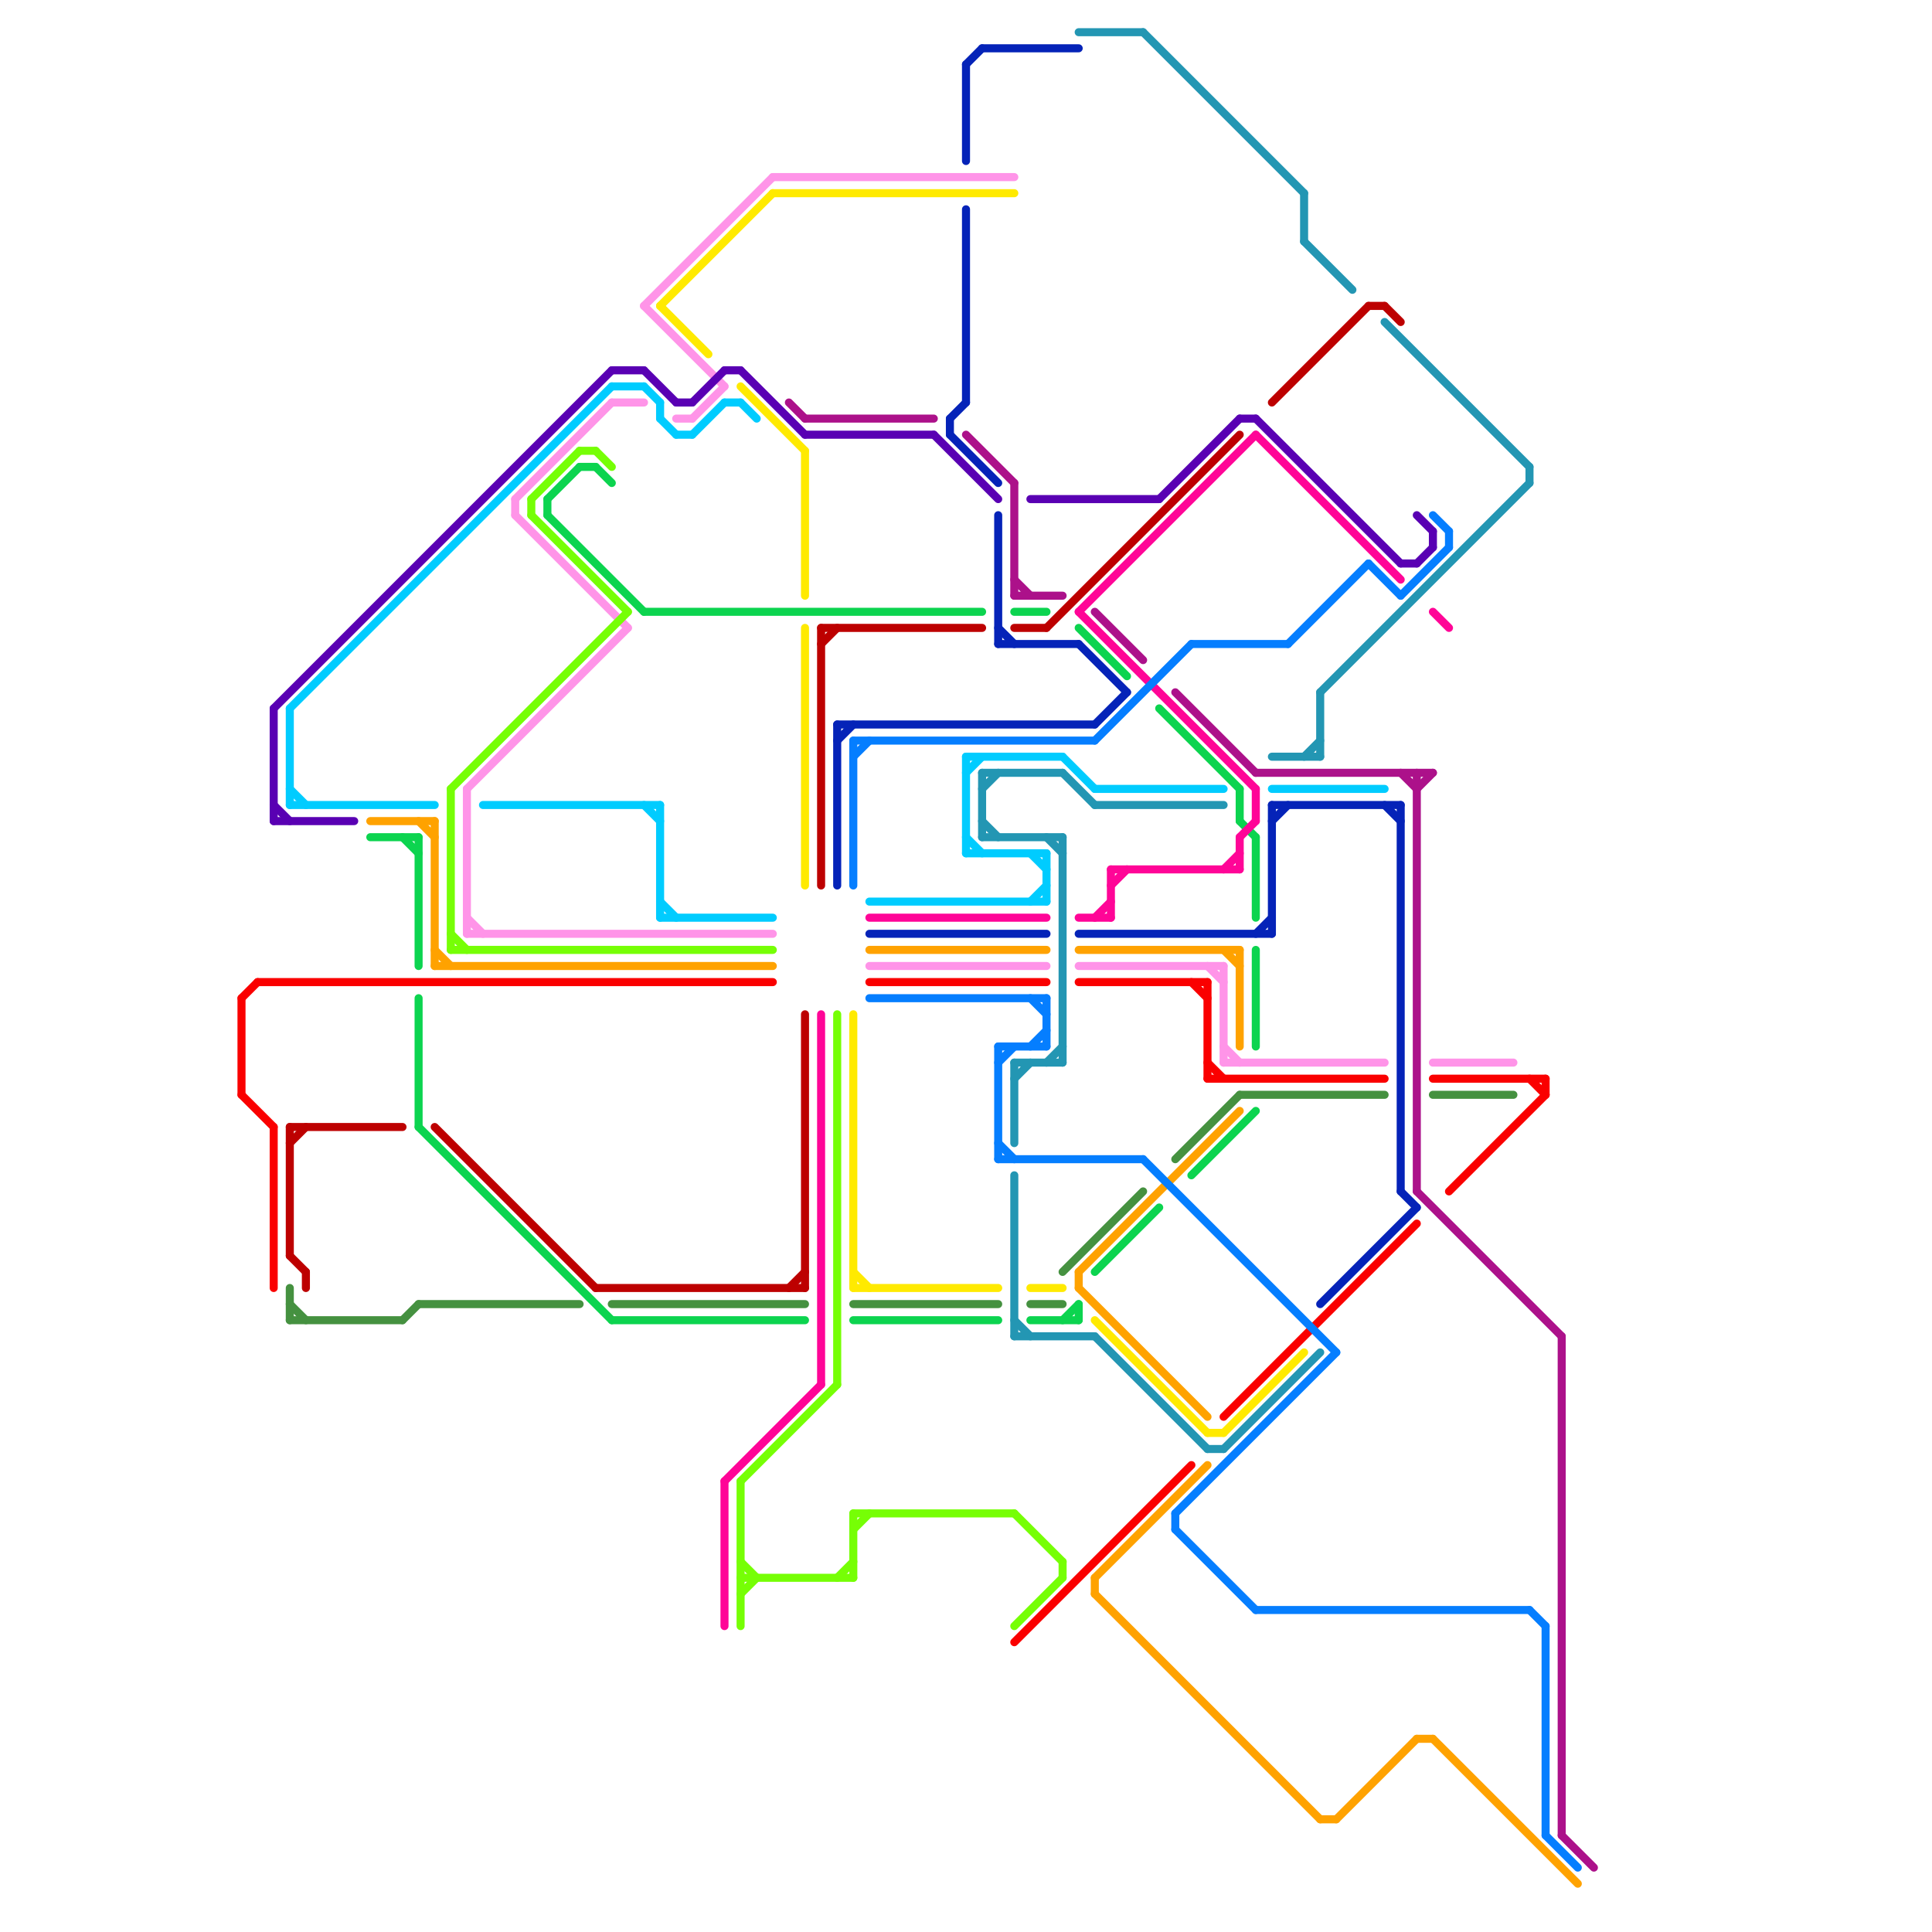 
<svg version="1.1" xmlns="http://www.w3.org/2000/svg" viewBox="0 0 120 120">
<style>line { stroke-width: 0.5; fill: none; stroke-linecap: round; stroke-linejoin: round; } .c0 { stroke: #459140 } .c1 { stroke: #ffea00 } .c2 { stroke: #fa0000 } .c3 { stroke: #ffa200 } .c4 { stroke: #00ccff } .c5 { stroke: #ac118a } .c6 { stroke: #0523b8 } .c7 { stroke: #ff94e8 } .c8 { stroke: #76ff05 } .c9 { stroke: #0cd44f } .c10 { stroke: #ff0597 } .c11 { stroke: #057eff } .c12 { stroke: #bd0000 } .c13 { stroke: #5900b3 } .c14 { stroke: #2396b3 } .w3 { stroke-width: .5; }</style><line class="c0 " x1="25" y1="82" x2="26" y2="81"/><line class="c0 " x1="66" y1="79" x2="71" y2="74"/><line class="c0 " x1="53" y1="81" x2="62" y2="81"/><line class="c0 " x1="89" y1="68" x2="94" y2="68"/><line class="c0 " x1="26" y1="81" x2="36" y2="81"/><line class="c0 " x1="18" y1="82" x2="25" y2="82"/><line class="c0 " x1="38" y1="81" x2="50" y2="81"/><line class="c0 " x1="64" y1="81" x2="66" y2="81"/><line class="c0 " x1="77" y1="68" x2="86" y2="68"/><line class="c0 " x1="18" y1="81" x2="19" y2="82"/><line class="c0 " x1="18" y1="80" x2="18" y2="82"/><line class="c0 " x1="73" y1="72" x2="77" y2="68"/><line class="c1 " x1="48" y1="12" x2="63" y2="12"/><line class="c1 " x1="53" y1="63" x2="53" y2="80"/><line class="c1 " x1="75" y1="89" x2="76" y2="89"/><line class="c1 " x1="41" y1="19" x2="48" y2="12"/><line class="c1 " x1="41" y1="19" x2="44" y2="22"/><line class="c1 " x1="53" y1="79" x2="54" y2="80"/><line class="c1 " x1="50" y1="28" x2="50" y2="37"/><line class="c1 " x1="64" y1="80" x2="66" y2="80"/><line class="c1 " x1="53" y1="80" x2="62" y2="80"/><line class="c1 " x1="50" y1="39" x2="50" y2="55"/><line class="c1 " x1="46" y1="24" x2="50" y2="28"/><line class="c1 " x1="68" y1="82" x2="75" y2="89"/><line class="c1 " x1="76" y1="89" x2="81" y2="84"/><line class="c2 " x1="16" y1="61" x2="48" y2="61"/><line class="c2 " x1="15" y1="62" x2="15" y2="68"/><line class="c2 " x1="54" y1="61" x2="65" y2="61"/><line class="c2 " x1="96" y1="67" x2="96" y2="68"/><line class="c2 " x1="74" y1="61" x2="75" y2="62"/><line class="c2 " x1="75" y1="61" x2="75" y2="67"/><line class="c2 " x1="90" y1="74" x2="96" y2="68"/><line class="c2 " x1="15" y1="62" x2="16" y2="61"/><line class="c2 " x1="67" y1="61" x2="75" y2="61"/><line class="c2 " x1="75" y1="67" x2="86" y2="67"/><line class="c2 " x1="15" y1="68" x2="17" y2="70"/><line class="c2 " x1="95" y1="67" x2="96" y2="68"/><line class="c2 " x1="17" y1="70" x2="17" y2="80"/><line class="c2 " x1="63" y1="102" x2="74" y2="91"/><line class="c2 " x1="76" y1="88" x2="88" y2="76"/><line class="c2 " x1="89" y1="67" x2="96" y2="67"/><line class="c2 " x1="75" y1="66" x2="76" y2="67"/><line class="c3 " x1="67" y1="59" x2="77" y2="59"/><line class="c3 " x1="54" y1="59" x2="65" y2="59"/><line class="c3 " x1="67" y1="79" x2="77" y2="69"/><line class="c3 " x1="68" y1="98" x2="75" y2="91"/><line class="c3 " x1="27" y1="59" x2="28" y2="60"/><line class="c3 " x1="82" y1="113" x2="83" y2="113"/><line class="c3 " x1="68" y1="99" x2="82" y2="113"/><line class="c3 " x1="27" y1="51" x2="27" y2="60"/><line class="c3 " x1="76" y1="59" x2="77" y2="60"/><line class="c3 " x1="88" y1="108" x2="89" y2="108"/><line class="c3 " x1="89" y1="108" x2="98" y2="117"/><line class="c3 " x1="68" y1="98" x2="68" y2="99"/><line class="c3 " x1="67" y1="80" x2="75" y2="88"/><line class="c3 " x1="26" y1="51" x2="27" y2="52"/><line class="c3 " x1="23" y1="51" x2="27" y2="51"/><line class="c3 " x1="27" y1="60" x2="48" y2="60"/><line class="c3 " x1="83" y1="113" x2="88" y2="108"/><line class="c3 " x1="67" y1="79" x2="67" y2="80"/><line class="c3 " x1="77" y1="59" x2="77" y2="65"/><line class="c4 " x1="68" y1="49" x2="76" y2="49"/><line class="c4 " x1="18" y1="50" x2="27" y2="50"/><line class="c4 " x1="60" y1="48" x2="61" y2="47"/><line class="c4 " x1="30" y1="50" x2="41" y2="50"/><line class="c4 " x1="38" y1="24" x2="40" y2="24"/><line class="c4 " x1="54" y1="56" x2="65" y2="56"/><line class="c4 " x1="43" y1="27" x2="45" y2="25"/><line class="c4 " x1="46" y1="25" x2="47" y2="26"/><line class="c4 " x1="60" y1="53" x2="65" y2="53"/><line class="c4 " x1="65" y1="53" x2="65" y2="56"/><line class="c4 " x1="18" y1="44" x2="18" y2="50"/><line class="c4 " x1="40" y1="24" x2="41" y2="25"/><line class="c4 " x1="41" y1="50" x2="41" y2="57"/><line class="c4 " x1="41" y1="57" x2="48" y2="57"/><line class="c4 " x1="64" y1="56" x2="65" y2="55"/><line class="c4 " x1="60" y1="52" x2="61" y2="53"/><line class="c4 " x1="64" y1="53" x2="65" y2="54"/><line class="c4 " x1="66" y1="47" x2="68" y2="49"/><line class="c4 " x1="60" y1="47" x2="60" y2="53"/><line class="c4 " x1="41" y1="56" x2="42" y2="57"/><line class="c4 " x1="45" y1="25" x2="46" y2="25"/><line class="c4 " x1="40" y1="50" x2="41" y2="51"/><line class="c4 " x1="79" y1="49" x2="86" y2="49"/><line class="c4 " x1="60" y1="47" x2="66" y2="47"/><line class="c4 " x1="41" y1="26" x2="42" y2="27"/><line class="c4 " x1="42" y1="27" x2="43" y2="27"/><line class="c4 " x1="41" y1="25" x2="41" y2="26"/><line class="c4 " x1="18" y1="44" x2="38" y2="24"/><line class="c4 " x1="18" y1="49" x2="19" y2="50"/><line class="c5 " x1="68" y1="38" x2="71" y2="41"/><line class="c5 " x1="63" y1="30" x2="63" y2="37"/><line class="c5 " x1="87" y1="48" x2="88" y2="49"/><line class="c5 " x1="88" y1="48" x2="88" y2="74"/><line class="c5 " x1="78" y1="48" x2="89" y2="48"/><line class="c5 " x1="73" y1="43" x2="78" y2="48"/><line class="c5 " x1="88" y1="74" x2="97" y2="83"/><line class="c5 " x1="88" y1="49" x2="89" y2="48"/><line class="c5 " x1="97" y1="83" x2="97" y2="114"/><line class="c5 " x1="63" y1="36" x2="64" y2="37"/><line class="c5 " x1="97" y1="114" x2="99" y2="116"/><line class="c5 " x1="60" y1="27" x2="63" y2="30"/><line class="c5 " x1="49" y1="25" x2="50" y2="26"/><line class="c5 " x1="63" y1="37" x2="66" y2="37"/><line class="c5 " x1="50" y1="26" x2="58" y2="26"/><line class="c6 " x1="68" y1="45" x2="70" y2="43"/><line class="c6 " x1="87" y1="50" x2="87" y2="74"/><line class="c6 " x1="59" y1="26" x2="60" y2="25"/><line class="c6 " x1="61" y1="3" x2="67" y2="3"/><line class="c6 " x1="62" y1="32" x2="62" y2="40"/><line class="c6 " x1="60" y1="4" x2="61" y2="3"/><line class="c6 " x1="60" y1="4" x2="60" y2="10"/><line class="c6 " x1="52" y1="45" x2="68" y2="45"/><line class="c6 " x1="52" y1="46" x2="53" y2="45"/><line class="c6 " x1="52" y1="45" x2="52" y2="55"/><line class="c6 " x1="87" y1="74" x2="88" y2="75"/><line class="c6 " x1="79" y1="50" x2="87" y2="50"/><line class="c6 " x1="82" y1="81" x2="88" y2="75"/><line class="c6 " x1="59" y1="27" x2="62" y2="30"/><line class="c6 " x1="79" y1="50" x2="79" y2="58"/><line class="c6 " x1="60" y1="13" x2="60" y2="25"/><line class="c6 " x1="62" y1="40" x2="67" y2="40"/><line class="c6 " x1="62" y1="39" x2="63" y2="40"/><line class="c6 " x1="67" y1="40" x2="70" y2="43"/><line class="c6 " x1="67" y1="58" x2="79" y2="58"/><line class="c6 " x1="79" y1="51" x2="80" y2="50"/><line class="c6 " x1="78" y1="58" x2="79" y2="57"/><line class="c6 " x1="54" y1="58" x2="65" y2="58"/><line class="c6 " x1="59" y1="26" x2="59" y2="27"/><line class="c6 " x1="86" y1="50" x2="87" y2="51"/><line class="c7 " x1="40" y1="19" x2="48" y2="11"/><line class="c7 " x1="32" y1="31" x2="32" y2="32"/><line class="c7 " x1="29" y1="58" x2="48" y2="58"/><line class="c7 " x1="48" y1="11" x2="63" y2="11"/><line class="c7 " x1="76" y1="66" x2="86" y2="66"/><line class="c7 " x1="38" y1="25" x2="40" y2="25"/><line class="c7 " x1="42" y1="26" x2="43" y2="26"/><line class="c7 " x1="54" y1="60" x2="65" y2="60"/><line class="c7 " x1="43" y1="26" x2="45" y2="24"/><line class="c7 " x1="32" y1="32" x2="39" y2="39"/><line class="c7 " x1="89" y1="66" x2="94" y2="66"/><line class="c7 " x1="32" y1="31" x2="38" y2="25"/><line class="c7 " x1="29" y1="49" x2="39" y2="39"/><line class="c7 " x1="76" y1="65" x2="77" y2="66"/><line class="c7 " x1="67" y1="60" x2="76" y2="60"/><line class="c7 " x1="76" y1="60" x2="76" y2="66"/><line class="c7 " x1="29" y1="57" x2="30" y2="58"/><line class="c7 " x1="75" y1="60" x2="76" y2="61"/><line class="c7 " x1="40" y1="19" x2="45" y2="24"/><line class="c7 " x1="29" y1="49" x2="29" y2="58"/><line class="c8 " x1="53" y1="94" x2="53" y2="98"/><line class="c8 " x1="63" y1="101" x2="66" y2="98"/><line class="c8 " x1="28" y1="59" x2="48" y2="59"/><line class="c8 " x1="33" y1="31" x2="36" y2="28"/><line class="c8 " x1="28" y1="49" x2="28" y2="59"/><line class="c8 " x1="66" y1="97" x2="66" y2="98"/><line class="c8 " x1="28" y1="49" x2="39" y2="38"/><line class="c8 " x1="63" y1="94" x2="66" y2="97"/><line class="c8 " x1="52" y1="63" x2="52" y2="86"/><line class="c8 " x1="46" y1="92" x2="46" y2="101"/><line class="c8 " x1="33" y1="31" x2="33" y2="32"/><line class="c8 " x1="37" y1="28" x2="38" y2="29"/><line class="c8 " x1="53" y1="95" x2="54" y2="94"/><line class="c8 " x1="36" y1="28" x2="37" y2="28"/><line class="c8 " x1="46" y1="99" x2="47" y2="98"/><line class="c8 " x1="46" y1="97" x2="47" y2="98"/><line class="c8 " x1="46" y1="92" x2="52" y2="86"/><line class="c8 " x1="53" y1="94" x2="63" y2="94"/><line class="c8 " x1="28" y1="58" x2="29" y2="59"/><line class="c8 " x1="33" y1="32" x2="39" y2="38"/><line class="c8 " x1="46" y1="98" x2="53" y2="98"/><line class="c8 " x1="52" y1="98" x2="53" y2="97"/><line class="c9 " x1="64" y1="82" x2="67" y2="82"/><line class="c9 " x1="68" y1="79" x2="72" y2="75"/><line class="c9 " x1="53" y1="82" x2="62" y2="82"/><line class="c9 " x1="25" y1="52" x2="26" y2="53"/><line class="c9 " x1="26" y1="52" x2="26" y2="60"/><line class="c9 " x1="63" y1="38" x2="65" y2="38"/><line class="c9 " x1="67" y1="39" x2="70" y2="42"/><line class="c9 " x1="72" y1="44" x2="77" y2="49"/><line class="c9 " x1="38" y1="82" x2="50" y2="82"/><line class="c9 " x1="77" y1="51" x2="78" y2="52"/><line class="c9 " x1="74" y1="73" x2="78" y2="69"/><line class="c9 " x1="34" y1="32" x2="40" y2="38"/><line class="c9 " x1="77" y1="49" x2="77" y2="51"/><line class="c9 " x1="78" y1="59" x2="78" y2="65"/><line class="c9 " x1="78" y1="52" x2="78" y2="57"/><line class="c9 " x1="34" y1="31" x2="34" y2="32"/><line class="c9 " x1="36" y1="29" x2="37" y2="29"/><line class="c9 " x1="26" y1="62" x2="26" y2="70"/><line class="c9 " x1="34" y1="31" x2="36" y2="29"/><line class="c9 " x1="40" y1="38" x2="61" y2="38"/><line class="c9 " x1="23" y1="52" x2="26" y2="52"/><line class="c9 " x1="37" y1="29" x2="38" y2="30"/><line class="c9 " x1="67" y1="81" x2="67" y2="82"/><line class="c9 " x1="66" y1="82" x2="67" y2="81"/><line class="c9 " x1="26" y1="70" x2="38" y2="82"/><line class="c10 " x1="51" y1="63" x2="51" y2="86"/><line class="c10 " x1="78" y1="49" x2="78" y2="51"/><line class="c10 " x1="76" y1="54" x2="77" y2="53"/><line class="c10 " x1="54" y1="57" x2="65" y2="57"/><line class="c10 " x1="68" y1="57" x2="69" y2="56"/><line class="c10 " x1="45" y1="92" x2="45" y2="101"/><line class="c10 " x1="45" y1="92" x2="51" y2="86"/><line class="c10 " x1="89" y1="38" x2="90" y2="39"/><line class="c10 " x1="78" y1="27" x2="87" y2="36"/><line class="c10 " x1="67" y1="38" x2="78" y2="27"/><line class="c10 " x1="67" y1="38" x2="78" y2="49"/><line class="c10 " x1="69" y1="54" x2="69" y2="57"/><line class="c10 " x1="69" y1="54" x2="77" y2="54"/><line class="c10 " x1="67" y1="57" x2="69" y2="57"/><line class="c10 " x1="77" y1="52" x2="78" y2="51"/><line class="c10 " x1="77" y1="52" x2="77" y2="54"/><line class="c10 " x1="69" y1="55" x2="70" y2="54"/><line class="c11 " x1="53" y1="46" x2="68" y2="46"/><line class="c11 " x1="96" y1="114" x2="98" y2="116"/><line class="c11 " x1="73" y1="95" x2="78" y2="100"/><line class="c11 " x1="53" y1="47" x2="54" y2="46"/><line class="c11 " x1="89" y1="32" x2="90" y2="33"/><line class="c11 " x1="87" y1="37" x2="90" y2="34"/><line class="c11 " x1="90" y1="33" x2="90" y2="34"/><line class="c11 " x1="68" y1="46" x2="74" y2="40"/><line class="c11 " x1="85" y1="35" x2="87" y2="37"/><line class="c11 " x1="54" y1="62" x2="65" y2="62"/><line class="c11 " x1="64" y1="65" x2="65" y2="64"/><line class="c11 " x1="71" y1="72" x2="83" y2="84"/><line class="c11 " x1="95" y1="100" x2="96" y2="101"/><line class="c11 " x1="62" y1="66" x2="63" y2="65"/><line class="c11 " x1="62" y1="65" x2="62" y2="72"/><line class="c11 " x1="64" y1="62" x2="65" y2="63"/><line class="c11 " x1="62" y1="65" x2="65" y2="65"/><line class="c11 " x1="65" y1="62" x2="65" y2="65"/><line class="c11 " x1="74" y1="40" x2="80" y2="40"/><line class="c11 " x1="62" y1="71" x2="63" y2="72"/><line class="c11 " x1="78" y1="100" x2="95" y2="100"/><line class="c11 " x1="62" y1="72" x2="71" y2="72"/><line class="c11 " x1="73" y1="94" x2="83" y2="84"/><line class="c11 " x1="73" y1="94" x2="73" y2="95"/><line class="c11 " x1="53" y1="46" x2="53" y2="55"/><line class="c11 " x1="80" y1="40" x2="85" y2="35"/><line class="c11 " x1="96" y1="101" x2="96" y2="114"/><line class="c12 " x1="18" y1="78" x2="19" y2="79"/><line class="c12 " x1="37" y1="80" x2="50" y2="80"/><line class="c12 " x1="86" y1="19" x2="87" y2="20"/><line class="c12 " x1="50" y1="63" x2="50" y2="80"/><line class="c12 " x1="65" y1="39" x2="77" y2="27"/><line class="c12 " x1="79" y1="25" x2="85" y2="19"/><line class="c12 " x1="18" y1="70" x2="25" y2="70"/><line class="c12 " x1="51" y1="39" x2="61" y2="39"/><line class="c12 " x1="18" y1="70" x2="18" y2="78"/><line class="c12 " x1="51" y1="39" x2="51" y2="55"/><line class="c12 " x1="27" y1="70" x2="37" y2="80"/><line class="c12 " x1="18" y1="71" x2="19" y2="70"/><line class="c12 " x1="85" y1="19" x2="86" y2="19"/><line class="c12 " x1="49" y1="80" x2="50" y2="79"/><line class="c12 " x1="63" y1="39" x2="65" y2="39"/><line class="c12 " x1="19" y1="79" x2="19" y2="80"/><line class="c12 " x1="51" y1="40" x2="52" y2="39"/><line class="c13 " x1="87" y1="35" x2="88" y2="35"/><line class="c13 " x1="78" y1="26" x2="87" y2="35"/><line class="c13 " x1="64" y1="31" x2="72" y2="31"/><line class="c13 " x1="17" y1="51" x2="22" y2="51"/><line class="c13 " x1="45" y1="23" x2="46" y2="23"/><line class="c13 " x1="88" y1="35" x2="89" y2="34"/><line class="c13 " x1="43" y1="25" x2="45" y2="23"/><line class="c13 " x1="88" y1="32" x2="89" y2="33"/><line class="c13 " x1="38" y1="23" x2="40" y2="23"/><line class="c13 " x1="50" y1="27" x2="58" y2="27"/><line class="c13 " x1="58" y1="27" x2="62" y2="31"/><line class="c13 " x1="17" y1="44" x2="38" y2="23"/><line class="c13 " x1="72" y1="31" x2="77" y2="26"/><line class="c13 " x1="17" y1="44" x2="17" y2="51"/><line class="c13 " x1="42" y1="25" x2="43" y2="25"/><line class="c13 " x1="17" y1="50" x2="18" y2="51"/><line class="c13 " x1="40" y1="23" x2="42" y2="25"/><line class="c13 " x1="77" y1="26" x2="78" y2="26"/><line class="c13 " x1="46" y1="23" x2="50" y2="27"/><line class="c13 " x1="89" y1="33" x2="89" y2="34"/><line class="c14 " x1="65" y1="66" x2="66" y2="65"/><line class="c14 " x1="63" y1="73" x2="63" y2="83"/><line class="c14 " x1="81" y1="47" x2="82" y2="46"/><line class="c14 " x1="79" y1="47" x2="82" y2="47"/><line class="c14 " x1="81" y1="12" x2="81" y2="15"/><line class="c14 " x1="63" y1="67" x2="64" y2="66"/><line class="c14 " x1="61" y1="49" x2="62" y2="48"/><line class="c14 " x1="68" y1="83" x2="75" y2="90"/><line class="c14 " x1="86" y1="20" x2="95" y2="29"/><line class="c14 " x1="66" y1="52" x2="66" y2="66"/><line class="c14 " x1="61" y1="48" x2="61" y2="52"/><line class="c14 " x1="61" y1="48" x2="66" y2="48"/><line class="c14 " x1="63" y1="66" x2="63" y2="71"/><line class="c14 " x1="82" y1="43" x2="95" y2="30"/><line class="c14 " x1="68" y1="50" x2="76" y2="50"/><line class="c14 " x1="76" y1="90" x2="82" y2="84"/><line class="c14 " x1="61" y1="51" x2="62" y2="52"/><line class="c14 " x1="63" y1="66" x2="66" y2="66"/><line class="c14 " x1="82" y1="43" x2="82" y2="47"/><line class="c14 " x1="63" y1="83" x2="68" y2="83"/><line class="c14 " x1="71" y1="2" x2="81" y2="12"/><line class="c14 " x1="63" y1="82" x2="64" y2="83"/><line class="c14 " x1="65" y1="52" x2="66" y2="53"/><line class="c14 " x1="67" y1="2" x2="71" y2="2"/><line class="c14 " x1="95" y1="29" x2="95" y2="30"/><line class="c14 " x1="75" y1="90" x2="76" y2="90"/><line class="c14 " x1="61" y1="52" x2="66" y2="52"/><line class="c14 " x1="66" y1="48" x2="68" y2="50"/><line class="c14 " x1="81" y1="15" x2="84" y2="18"/>


</svg>

